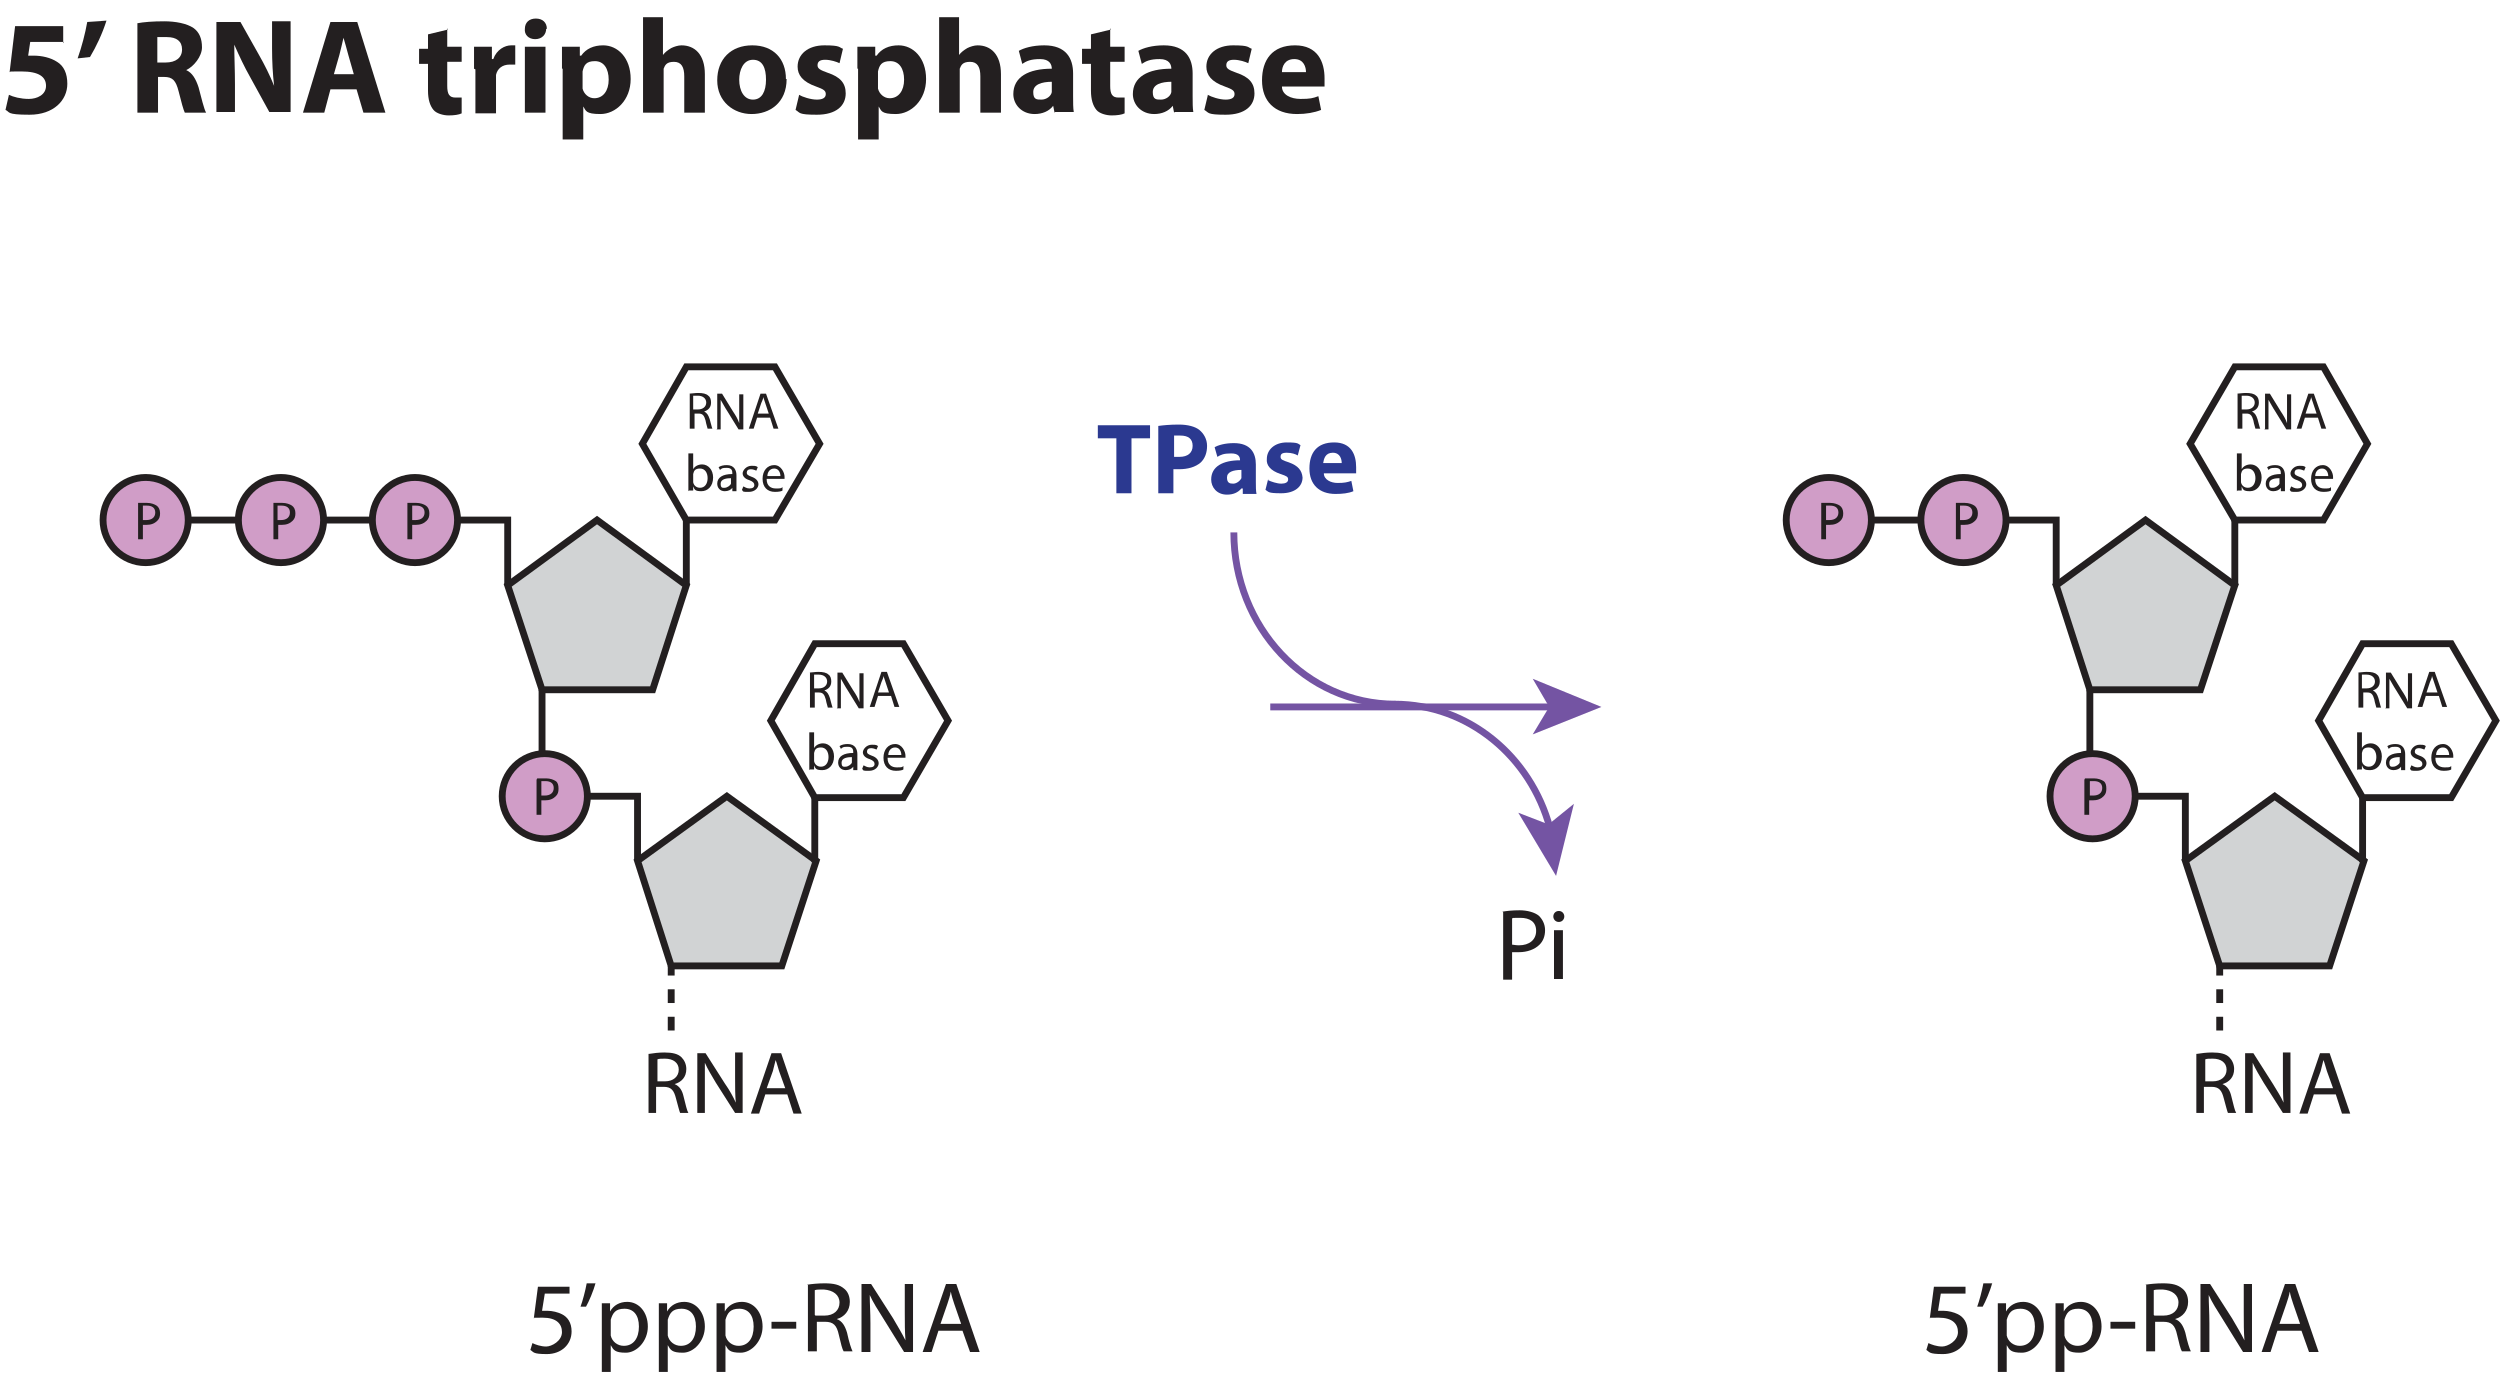 <?xml version="1.0" encoding="UTF-8"?>
<svg xmlns="http://www.w3.org/2000/svg" width="363.9" height="200.5" version="1.1" viewBox="0 0 363.9 200.5">
  <defs>
    <style>
      .cls-1 {
        stroke: #7454a3;
      }

      .cls-1, .cls-2, .cls-3, .cls-4, .cls-5 {
        stroke-miterlimit: 10;
      }

      .cls-1, .cls-2, .cls-4 {
        fill: none;
      }

      .cls-2 {
        stroke-dasharray: 2 2;
      }

      .cls-2, .cls-3, .cls-4, .cls-5 {
        stroke: #231f20;
      }

      .cls-6 {
        fill: #2b3990;
      }

      .cls-7 {
        fill: #7454a3;
      }

      .cls-3 {
        fill: #d09dc7;
      }

      .cls-8 {
        fill: #231f20;
      }

      .cls-5 {
        fill: #d1d3d4;
      }
    </style>
  </defs>
  <!-- Generator: Adobe Illustrator 28.7.3, SVG Export Plug-In . SVG Version: 1.2.0 Build 164)  -->
  <g>
    <g id="Layer_1">
      <g>
        <path class="cls-8" d="M82.9,188.3h-3.6l-.4,2.5c.2,0,.4,0,.8,0,.7,0,1.5.2,2.1.5.8.4,1.4,1.2,1.4,2.5,0,1.9-1.5,3.3-3.6,3.3s-1.9-.3-2.4-.6l.3-1c.4.2,1.2.5,2,.5s2.3-.8,2.3-2.1c0-1.2-.8-2.1-2.8-2.1s-1,0-1.3.1l.6-4.6h4.6v1.1h0Z"/>
        <path class="cls-8" d="M86.7,186.7c-.3,1.2-1,2.8-1.4,3.5h-.8c.3-.8.7-2.3.9-3.4h1.3c0-.1,0-.1,0-.1Z"/>
        <path class="cls-8" d="M87.6,192c0-.9,0-1.6,0-2.3h1.2v1.2h0c.5-.9,1.4-1.4,2.5-1.4,1.7,0,3,1.5,3,3.6s-1.6,3.8-3.2,3.8-1.8-.4-2.2-1.1h0v3.9h-1.3v-7.7h0ZM88.9,193.9c0,.2,0,.4,0,.5.2.9,1,1.5,1.9,1.5,1.4,0,2.2-1.1,2.2-2.8s-.8-2.6-2.1-2.6-1.7.6-2,1.6c0,.2,0,.4,0,.5v1.2h0Z"/>
        <path class="cls-8" d="M95.9,192c0-.9,0-1.6,0-2.3h1.2v1.2h0c.5-.9,1.4-1.4,2.5-1.4,1.7,0,3,1.5,3,3.6s-1.6,3.8-3.2,3.8-1.8-.4-2.2-1.1h0v3.9h-1.3v-7.7h0ZM97.2,193.9c0,.2,0,.4,0,.5.2.9,1,1.5,1.9,1.5,1.4,0,2.2-1.1,2.2-2.8s-.8-2.6-2.1-2.6-1.7.6-2,1.6c0,.2,0,.4,0,.5v1.2h0Z"/>
        <path class="cls-8" d="M104.3,192c0-.9,0-1.6,0-2.3h1.2v1.2h0c.5-.9,1.4-1.4,2.5-1.4,1.7,0,3,1.5,3,3.6s-1.6,3.8-3.2,3.8-1.8-.4-2.2-1.1h0v3.9h-1.3v-7.7h0ZM105.6,193.9c0,.2,0,.4,0,.5.2.9,1,1.5,1.9,1.5,1.4,0,2.2-1.1,2.2-2.8s-.8-2.6-2.1-2.6-1.7.6-2,1.6c0,.2,0,.4,0,.5v1.2h0Z"/>
        <path class="cls-8" d="M115.9,192.4v1h-3.6v-1h3.6Z"/>
        <path class="cls-8" d="M117.5,187c.6-.1,1.6-.2,2.5-.2,1.4,0,2.2.2,2.9.8.5.4.8,1.1.8,1.9,0,1.3-.8,2.2-1.9,2.5h0c.8.3,1.2,1,1.5,2,.3,1.4.6,2.3.8,2.7h-1.3c-.2-.3-.4-1.1-.7-2.4-.3-1.4-.8-1.9-2-1.9h-1.2v4.3h-1.3v-9.8h0ZM118.7,191.5h1.3c1.4,0,2.2-.8,2.2-1.9s-.9-1.8-2.3-1.9c-.6,0-1.1,0-1.3.1v3.6h0Z"/>
        <path class="cls-8" d="M125.4,196.8v-9.9h1.4l3.2,5c.7,1.2,1.3,2.2,1.8,3.2h0c-.1-1.3-.1-2.5-.1-4.1v-4.1h1.2v9.9h-1.3l-3.1-5c-.7-1.1-1.4-2.2-1.9-3.3h0c0,1.3.1,2.5.1,4.1v4.2h-1.2,0Z"/>
        <path class="cls-8" d="M136.6,193.7l-1,3.1h-1.3l3.4-9.9h1.5l3.4,9.9h-1.4l-1.1-3.1h-3.5,0ZM139.9,192.7l-1-2.9c-.2-.6-.4-1.2-.5-1.8h0c-.1.6-.3,1.2-.5,1.8l-1,2.9h3Z"/>
      </g>
      <g>
        <path class="cls-8" d="M286.1,188.3h-3.6l-.4,2.5c.2,0,.4,0,.8,0,.7,0,1.5.2,2.1.5.8.4,1.4,1.2,1.4,2.5,0,1.9-1.5,3.3-3.6,3.3s-1.9-.3-2.4-.6l.3-1c.4.2,1.2.5,2,.5s2.3-.8,2.3-2.1c0-1.2-.8-2.1-2.8-2.1s-1,0-1.3.1l.6-4.6h4.6v1.1h0Z"/>
        <path class="cls-8" d="M290,186.7c-.3,1.2-1,2.8-1.4,3.5h-.8c.3-.8.7-2.3.9-3.4h1.3c0-.1,0-.1,0-.1Z"/>
        <path class="cls-8" d="M290.8,192c0-.9,0-1.6,0-2.3h1.2v1.2h0c.5-.9,1.4-1.4,2.5-1.4,1.7,0,3,1.5,3,3.6s-1.6,3.8-3.2,3.8-1.8-.4-2.2-1.1h0v3.9h-1.3v-7.7h0ZM292.1,193.9c0,.2,0,.4,0,.5.2.9,1,1.5,1.9,1.5,1.4,0,2.2-1.1,2.2-2.8s-.8-2.6-2.1-2.6-1.7.6-2,1.6c0,.2,0,.4,0,.5v1.2h0Z"/>
        <path class="cls-8" d="M299.2,192c0-.9,0-1.6,0-2.3h1.2v1.2h0c.5-.9,1.4-1.4,2.5-1.4,1.7,0,3,1.5,3,3.6s-1.6,3.8-3.2,3.8-1.8-.4-2.2-1.1h0v3.9h-1.3v-7.7h0ZM300.5,193.9c0,.2,0,.4,0,.5.2.9,1,1.5,1.9,1.5,1.4,0,2.2-1.1,2.2-2.8s-.8-2.6-2.1-2.6-1.7.6-2,1.6c0,.2,0,.4,0,.5v1.2h0Z"/>
        <path class="cls-8" d="M310.8,192.4v1h-3.6v-1h3.6Z"/>
        <path class="cls-8" d="M312.3,187c.6-.1,1.6-.2,2.5-.2,1.4,0,2.2.2,2.9.8.5.4.8,1.1.8,1.9,0,1.3-.8,2.2-1.9,2.5h0c.8.3,1.2,1,1.5,2,.3,1.4.6,2.3.8,2.7h-1.3c-.2-.3-.4-1.1-.7-2.4-.3-1.4-.8-1.9-2-1.9h-1.2v4.3h-1.3v-9.8h0ZM313.6,191.5h1.3c1.4,0,2.2-.8,2.2-1.9s-.9-1.8-2.3-1.9c-.6,0-1.1,0-1.3.1v3.6h0Z"/>
        <path class="cls-8" d="M320.3,196.8v-9.9h1.4l3.2,5c.7,1.2,1.3,2.2,1.8,3.2h0c-.1-1.3-.1-2.5-.1-4.1v-4.1h1.2v9.9h-1.3l-3.1-5c-.7-1.1-1.4-2.2-1.9-3.3h0c0,1.3.1,2.5.1,4.1v4.2h-1.2,0Z"/>
        <path class="cls-8" d="M331.5,193.7l-1,3.1h-1.3l3.4-9.9h1.5l3.4,9.9h-1.4l-1.1-3.1h-3.5ZM334.8,192.7l-1-2.9c-.2-.6-.4-1.2-.5-1.8h0c-.1.6-.3,1.2-.5,1.8l-1,2.9h3Z"/>
      </g>
      <g>
        <line class="cls-1" x1="184.9" y1="102.9" x2="226" y2="102.9"/>
        <polygon class="cls-7" points="233.1 102.9 223.1 106.9 225.5 102.9 223.1 98.8 233.1 102.9"/>
      </g>
      <g>
        <path class="cls-6" d="M162.5,63.8h-2.7v-1.9h7.6v1.9h-2.7v8h-2.2v-8Z"/>
        <path class="cls-6" d="M168.6,62c.7-.1,1.7-.2,3-.2s2.4.3,3,.8c.6.5,1.1,1.3,1.1,2.3s-.3,1.8-.9,2.4c-.8.7-1.9,1-3.2,1s-.6,0-.8,0v3.5h-2.2v-9.8h0ZM170.9,66.5c.2,0,.4,0,.8,0,1.2,0,1.9-.6,1.9-1.6s-.6-1.5-1.8-1.5-.8,0-.9,0v2.9Z"/>
        <path class="cls-6" d="M180.9,71.8v-.7h-.2c-.5.6-1.2.9-2.1.9-1.5,0-2.3-1.1-2.3-2.2,0-1.9,1.7-2.8,4.2-2.8h0c0-.5-.2-1-1.3-1s-1.5.2-2,.5l-.4-1.4c.5-.3,1.5-.6,2.8-.6,2.4,0,3.2,1.4,3.2,3.1v2.5c0,.7,0,1.4.1,1.8h-2,0ZM180.7,68.4c-1.2,0-2.1.3-2.1,1.1s.4.9.9.9,1-.4,1.2-.8c0-.1,0-.2,0-.4v-.8Z"/>
        <path class="cls-6" d="M184.6,69.9c.4.2,1.3.5,1.9.5s1-.2,1-.6-.2-.5-1.1-.8c-1.5-.5-2.1-1.3-2-2.2,0-1.3,1.1-2.4,2.9-2.4s1.6.2,2,.4l-.4,1.5c-.3-.2-.9-.4-1.6-.4s-.9.2-.9.6.3.5,1.2.8c1.4.5,1.9,1.2,2,2.2,0,1.3-1.1,2.3-3.1,2.3s-1.8-.2-2.3-.5l.4-1.6h0Z"/>
        <path class="cls-6" d="M192.7,68.9c0,.9,1,1.4,2,1.4s1.4-.1,2-.3l.3,1.5c-.7.3-1.6.4-2.6.4-2.4,0-3.8-1.4-3.8-3.7s1.1-3.8,3.6-3.8,3.2,1.8,3.2,3.6,0,.7,0,.9h-4.6,0ZM195.3,67.4c0-.5-.2-1.5-1.3-1.5s-1.3.9-1.4,1.5h2.6Z"/>
      </g>
      <g>
        <path class="cls-8" d="M218.7,132.7c.6-.1,1.4-.2,2.5-.2s2.2.3,2.8.8c.5.5.9,1.2.9,2.1s-.3,1.6-.8,2.1c-.7.7-1.8,1.1-3,1.1s-.7,0-1,0v4h-1.3v-9.8h0ZM220,137.5c.3,0,.6.1,1.1.1,1.5,0,2.5-.8,2.5-2.1s-.9-1.9-2.3-1.9-1,0-1.2.1v3.9h0Z"/>
        <path class="cls-8" d="M227.7,133.4c0,.4-.3.8-.8.8s-.8-.4-.8-.8.3-.8.8-.8.8.4.8.8ZM226.2,142.5v-7.1h1.3v7.1h-1.3Z"/>
      </g>
      <path class="cls-1" d="M203.1,102.5c-13,0-23.5-11.2-23.5-25"/>
      <g>
        <path class="cls-1" d="M225.6,120.5c-2.8-10.4-11.9-18-22.6-18"/>
        <polygon class="cls-7" points="226.5 127.5 229.1 117 225.4 120 221 118.3 226.5 127.5"/>
      </g>
      <g>
        <path class="cls-8" d="M9.3,6.1h-4.9l-.3,2c.3,0,.5,0,.8,0,1.2,0,2.5.3,3.4.9,1,.6,1.5,1.7,1.5,3.2,0,2.4-2,4.5-5.5,4.5s-2.8-.4-3.5-.7l.5-2.2c.6.3,1.7.6,2.9.6s2.5-.6,2.5-1.9-1-2.1-3.6-2.1-1.2,0-1.7.1l.8-6.7h7v2.5h0Z"/>
        <path class="cls-8" d="M15.5,3c-.6,1.9-1.5,3.8-2.4,5.3l-1.8.2c.6-1.7,1.1-3.6,1.4-5.3l2.8-.2Z"/>
        <path class="cls-8" d="M19.9,3.4c1-.2,2.4-.3,4-.3s3.3.3,4.3,1c.8.6,1.2,1.5,1.2,2.8s-1.2,2.8-2.3,3.3h0c.9.4,1.4,1.3,1.8,2.5.4,1.5.8,3.2,1.1,3.7h-3.1c-.2-.4-.5-1.5-.9-3.1-.4-1.6-.9-2.1-2.1-2.1h-.9v5.2h-3V3.4h0ZM22.9,9.1h1.2c1.5,0,2.4-.7,2.4-1.9s-.8-1.8-2.2-1.8c-.7,0-1.1,0-1.4,0,0,0,0,3.6,0,3.6Z"/>
        <path class="cls-8" d="M31.5,16.4V3.2h3.5l2.7,4.8c.8,1.4,1.6,3,2.2,4.5h0c-.2-1.7-.3-3.5-.3-5.5v-3.9h2.7v13.2h-3.1l-2.8-5.1c-.8-1.4-1.6-3.1-2.3-4.7h0c0,1.8.1,3.6.1,5.8v4h-2.7,0Z"/>
        <path class="cls-8" d="M48.1,13l-.9,3.4h-3.1l4-13.2h3.9l4.1,13.2h-3.2l-1-3.4h-3.8,0ZM51.5,10.8l-.8-2.8c-.2-.8-.5-1.8-.7-2.5h0c-.2.8-.4,1.8-.6,2.5l-.8,2.8h2.9Z"/>
        <path class="cls-8" d="M65.1,4.1v2.7h2.1v2.2h-2.1v3.5c0,1.2.3,1.7,1.2,1.7s.7,0,.9,0v2.3c-.4.2-1.1.3-1.9.3s-1.8-.3-2.2-.8c-.5-.6-.8-1.5-.8-2.8v-3.9h-1.3v-2.2h1.3v-2.1l2.9-.7h0Z"/>
        <path class="cls-8" d="M69,10c0-1.4,0-2.3,0-3.2h2.6v1.8h.2c.5-1.4,1.7-2,2.6-2s.4,0,.6,0v2.8c-.2,0-.5,0-.8,0-1.1,0-1.8.6-2,1.5,0,.2,0,.4,0,.7v4.9h-3v-6.4h0Z"/>
        <path class="cls-8" d="M79.5,4.2c0,.8-.6,1.5-1.6,1.5s-1.6-.7-1.5-1.5c0-.9.6-1.5,1.6-1.5s1.6.6,1.6,1.5h0ZM76.4,16.4V6.8h3v9.6h-3Z"/>
        <path class="cls-8" d="M81.8,10c0-1.3,0-2.3,0-3.2h2.6v1.3h.2c.7-1,1.8-1.5,3.2-1.5,2.1,0,4,1.8,4,4.9s-2.2,5.1-4.4,5.1-2.1-.5-2.5-1.1h0v4.8h-3v-10.3h0ZM84.8,12.3c0,.2,0,.5,0,.6.2.8.9,1.4,1.7,1.4,1.3,0,2.1-1.1,2.1-2.7s-.7-2.7-2-2.7-1.6.6-1.8,1.5c0,.2,0,.4,0,.5v1.3h0Z"/>
        <path class="cls-8" d="M93.5,2.5h3v5.5h0c.3-.4.7-.7,1.2-1,.4-.2,1-.4,1.5-.4,1.9,0,3.4,1.3,3.4,4.2v5.6h-3v-5.3c0-1.3-.4-2.1-1.5-2.1s-1.3.5-1.5,1c0,.2,0,.5,0,.7v5.7h-3V2.5h0Z"/>
        <path class="cls-8" d="M114.5,11.5c0,3.5-2.5,5.1-5.1,5.1s-5-1.8-5-4.9,2-5.1,5.1-5.1,4.9,2,4.9,4.9h0ZM107.6,11.6c0,1.6.7,2.9,2,2.9s1.9-1.2,1.9-2.9-.5-2.9-1.9-2.9-2,1.5-2,2.9Z"/>
        <path class="cls-8" d="M116.3,13.8c.5.3,1.7.7,2.6.7s1.3-.3,1.3-.8-.3-.7-1.4-1.1c-2-.7-2.7-1.7-2.7-2.9,0-1.8,1.5-3.1,3.9-3.1s2.1.3,2.7.5l-.5,2.1c-.4-.2-1.3-.5-2.1-.5s-1.1.3-1.1.8.4.7,1.5,1.1c1.8.6,2.6,1.5,2.6,3,0,1.8-1.4,3.1-4.2,3.1s-2.4-.3-3.1-.7l.5-2.1h0Z"/>
        <path class="cls-8" d="M124.8,10c0-1.3,0-2.3,0-3.2h2.6v1.3h.2c.7-1,1.8-1.5,3.2-1.5,2.1,0,4,1.8,4,4.9s-2.2,5.1-4.4,5.1-2.1-.5-2.5-1.1h0v4.8h-3v-10.3h0ZM127.8,12.3c0,.2,0,.5,0,.6.2.8.9,1.4,1.7,1.4,1.3,0,2.1-1.1,2.1-2.7s-.7-2.7-2-2.7-1.6.6-1.8,1.5c0,.2,0,.4,0,.5v1.3h0Z"/>
        <path class="cls-8" d="M136.6,2.5h3v5.5h0c.3-.4.7-.7,1.2-1,.4-.2,1-.4,1.5-.4,1.9,0,3.4,1.3,3.4,4.2v5.6h-3v-5.3c0-1.3-.4-2.1-1.5-2.1s-1.3.5-1.5,1c0,.2,0,.5,0,.7v5.7h-3V2.5h0Z"/>
        <path class="cls-8" d="M153.5,16.4l-.2-1h0c-.6.8-1.6,1.2-2.7,1.2-1.9,0-3.1-1.4-3.1-2.9,0-2.5,2.2-3.7,5.6-3.7h0c0-.6-.3-1.4-1.7-1.4s-2,.3-2.6.7l-.5-1.9c.7-.4,2-.8,3.7-.8,3.2,0,4.2,1.9,4.2,4.1v3.3c0,.9,0,1.8.1,2.3h-2.7,0ZM153.2,11.9c-1.6,0-2.8.4-2.8,1.5s.5,1.1,1.2,1.1,1.4-.5,1.5-1.1c0-.2,0-.3,0-.5v-1Z"/>
        <path class="cls-8" d="M161.6,4.1v2.7h2.1v2.2h-2.1v3.5c0,1.2.3,1.7,1.2,1.7s.7,0,.9,0v2.3c-.4.2-1.1.3-1.9.3s-1.8-.3-2.2-.8c-.5-.6-.8-1.5-.8-2.8v-3.9h-1.3v-2.2h1.3v-2.1l2.9-.7h0Z"/>
        <path class="cls-8" d="M170.9,16.4l-.2-1h0c-.6.8-1.6,1.2-2.7,1.2-1.9,0-3.1-1.4-3.1-2.9,0-2.5,2.2-3.7,5.6-3.7h0c0-.6-.3-1.4-1.7-1.4s-2,.3-2.6.7l-.5-1.9c.7-.4,2-.8,3.7-.8,3.2,0,4.2,1.9,4.2,4.1v3.3c0,.9,0,1.8.1,2.3h-2.7,0ZM170.6,11.9c-1.6,0-2.8.4-2.8,1.5s.5,1.1,1.2,1.1,1.4-.5,1.5-1.1c0-.2,0-.3,0-.5v-1Z"/>
        <path class="cls-8" d="M175.8,13.8c.5.3,1.7.7,2.6.7s1.3-.3,1.3-.8-.3-.7-1.4-1.1c-2-.7-2.7-1.7-2.7-2.9,0-1.8,1.5-3.1,3.9-3.1s2.1.3,2.7.5l-.5,2.1c-.4-.2-1.3-.5-2.1-.5s-1.1.3-1.1.8.4.7,1.5,1.1c1.8.6,2.6,1.5,2.6,3,0,1.8-1.4,3.1-4.2,3.1s-2.4-.3-3.1-.7l.5-2.1h0Z"/>
        <path class="cls-8" d="M186.6,12.6c0,1.2,1.3,1.8,2.7,1.8s1.8-.1,2.6-.4l.4,2c-1,.4-2.2.6-3.5.6-3.3,0-5.1-1.9-5.1-4.9s1.5-5.1,4.8-5.1,4.3,2.4,4.3,4.8,0,1,0,1.2h-6.2ZM190.1,10.5c0-.7-.3-1.9-1.7-1.9s-1.8,1.1-1.8,1.9h3.5Z"/>
      </g>
      <polygon class="cls-5" points="97.7 140.6 92.8 125.3 105.8 115.9 118.8 125.3 113.8 140.6 97.7 140.6"/>
      <polygon class="cls-5" points="78.9 100.4 73.9 85.2 86.9 75.7 99.9 85.2 95 100.4 78.9 100.4"/>
      <path class="cls-3" d="M85.5,115.9c0,3.4-2.8,6.2-6.2,6.2s-6.2-2.8-6.2-6.2,2.8-6.2,6.2-6.2,6.2,2.8,6.2,6.2Z"/>
      <polygon class="cls-4" points="99.9 75.7 93.5 64.6 99.9 53.4 112.8 53.4 119.3 64.6 112.8 75.7 99.9 75.7"/>
      <polygon class="cls-4" points="118.6 116.1 112.2 104.9 118.6 93.7 131.5 93.7 138 104.9 131.5 116.1 118.6 116.1"/>
      <polyline class="cls-4" points="92.8 125.3 92.8 115.9 85.5 115.9"/>
      <line class="cls-4" x1="78.9" y1="109.9" x2="78.9" y2="100.4"/>
      <line class="cls-4" x1="99.9" y1="85.2" x2="99.9" y2="75.7"/>
      <line class="cls-4" x1="118.6" y1="125.5" x2="118.6" y2="116.1"/>
      <line class="cls-2" x1="97.7" y1="150" x2="97.7" y2="140.6"/>
      <path class="cls-8" d="M78.2,113.3c.3,0,.7,0,1.3,0s1.1.2,1.4.4c.3.2.4.6.4,1.1s-.1.8-.4,1.1c-.4.4-.9.6-1.6.6s-.4,0-.5,0v2.1h-.7v-5.1h0ZM78.8,115.8c.1,0,.3,0,.5,0,.8,0,1.3-.4,1.3-1.1s-.5-1-1.2-1-.5,0-.6,0v2h0Z"/>
      <path class="cls-3" d="M66.6,75.7c0,3.4-2.8,6.2-6.2,6.2s-6.2-2.8-6.2-6.2,2.8-6.2,6.2-6.2,6.2,2.8,6.2,6.2Z"/>
      <polyline class="cls-4" points="73.9 85.2 73.9 75.7 66.6 75.7"/>
      <path class="cls-8" d="M59.3,73.2c.3,0,.7,0,1.3,0s1.1.2,1.4.4c.3.2.5.6.5,1.1s-.1.8-.4,1.1c-.4.4-.9.6-1.6.6s-.4,0-.5,0v2.1h-.7v-5.1h0ZM60,75.7c.1,0,.3,0,.5,0,.8,0,1.3-.4,1.3-1.1s-.5-1-1.2-1-.5,0-.6,0v2h0Z"/>
      <path class="cls-3" d="M47.1,75.7c0,3.4-2.8,6.2-6.2,6.2s-6.2-2.8-6.2-6.2,2.8-6.2,6.2-6.2,6.2,2.8,6.2,6.2Z"/>
      <line class="cls-4" x1="54.4" y1="75.7" x2="47.1" y2="75.7"/>
      <path class="cls-8" d="M39.8,73.2c.3,0,.7,0,1.3,0s1.1.2,1.4.4c.3.2.5.6.5,1.1s-.1.8-.4,1.1c-.4.4-.9.6-1.6.6s-.4,0-.5,0v2.1h-.7v-5.1h0ZM40.4,75.7c.1,0,.3,0,.5,0,.8,0,1.3-.4,1.3-1.1s-.5-1-1.2-1-.5,0-.6,0v2h0Z"/>
      <path class="cls-3" d="M27.4,75.7c0,3.4-2.8,6.2-6.2,6.2s-6.2-2.8-6.2-6.2,2.8-6.2,6.2-6.2,6.2,2.8,6.2,6.2Z"/>
      <line class="cls-4" x1="34.7" y1="75.7" x2="27.4" y2="75.7"/>
      <path class="cls-8" d="M20.1,73.2c.3,0,.7,0,1.3,0s1.1.2,1.4.4c.3.2.5.6.5,1.1s-.1.8-.4,1.1c-.4.4-.9.6-1.6.6s-.4,0-.5,0v2.1h-.7v-5.1h0ZM20.8,75.7c.1,0,.3,0,.5,0,.8,0,1.3-.4,1.3-1.1s-.5-1-1.2-1-.5,0-.6,0v2h0Z"/>
      <g>
        <path class="cls-8" d="M94.5,153.4c.6-.1,1.4-.2,2.2-.2,1.2,0,2,.2,2.5.7.4.4.7,1,.7,1.7,0,1.2-.7,1.9-1.7,2.2h0c.7.3,1.1.9,1.3,1.8.3,1.2.5,2.1.7,2.4h-1.2c-.1-.2-.3-1-.6-2.1-.3-1.2-.7-1.7-1.8-1.7h-1.1v3.8h-1.1v-8.6h0ZM95.6,157.4h1.2c1.2,0,2-.7,2-1.7s-.8-1.6-2-1.6c-.5,0-.9,0-1.1.1v3.2h0Z"/>
        <path class="cls-8" d="M101.5,162.1v-8.8h1.2l2.8,4.4c.7,1,1.2,1.9,1.6,2.8h0c-.1-1.2-.1-2.2-.1-3.6v-3.7h1.1v8.8h-1.1l-2.8-4.4c-.6-1-1.2-2-1.6-2.9h0c0,1.1,0,2.2,0,3.6v3.7h-1.1Z"/>
        <path class="cls-8" d="M111.4,159.3l-.9,2.8h-1.2l3-8.8h1.4l3,8.8h-1.2l-.9-2.8s-3.1,0-3.1,0ZM114.3,158.4l-.9-2.5c-.2-.6-.3-1.1-.5-1.6h0c-.1.5-.3,1.1-.4,1.6l-.9,2.5h2.6Z"/>
      </g>
      <g>
        <path class="cls-8" d="M100.3,57.3c.3,0,.8-.1,1.3-.1.7,0,1.2.1,1.5.4.3.2.4.6.4,1,0,.7-.4,1.1-1,1.3h0c.4.2.6.5.8,1.1.2.7.3,1.2.4,1.4h-.7c0-.1-.2-.6-.3-1.2-.2-.7-.4-1-1-1h-.6v2.2h-.7v-5.1h0ZM100.9,59.6h.7c.7,0,1.2-.4,1.2-1s-.5-1-1.2-1c-.3,0-.5,0-.7,0,0,0,0,1.9,0,1.9Z"/>
        <path class="cls-8" d="M104.4,62.4v-5.1h.7l1.6,2.6c.4.6.7,1.1.9,1.7h0c0-.7,0-1.3,0-2.1v-2.1h.6v5.1h-.7l-1.6-2.6c-.4-.6-.7-1.2-1-1.7h0c0,.7,0,1.3,0,2.1v2.2h-.6Z"/>
        <path class="cls-8" d="M110.2,60.8l-.5,1.6h-.7l1.7-5.1h.8l1.8,5.1h-.7l-.5-1.6h-1.8ZM111.9,60.2l-.5-1.5c-.1-.3-.2-.6-.3-.9h0c0,.3-.2.6-.3.9l-.5,1.5h1.5Z"/>
        <path class="cls-8" d="M100.2,71.5c0-.3,0-.6,0-1v-4.5h.7v2.3h0c.2-.4.7-.7,1.3-.7.9,0,1.6.8,1.6,1.9,0,1.3-.8,2-1.7,2s-1-.2-1.2-.7h0v.6h-.6,0ZM100.9,70c0,0,0,.2,0,.2.1.5.5.8,1,.8.7,0,1.1-.6,1.1-1.4s-.4-1.4-1.1-1.4-.9.3-1,.8c0,0,0,.2,0,.3v.7h0Z"/>
        <path class="cls-8" d="M106.6,71.5v-.5h0c-.2.3-.6.5-1.1.5-.7,0-1.1-.5-1.1-1.1,0-.9.8-1.4,2.2-1.4h0c0-.4,0-.9-.8-.9s-.7.1-1,.3l-.2-.4c.3-.2.7-.3,1.2-.3,1.1,0,1.4.8,1.4,1.5v1.4c0,.3,0,.6,0,.9h-.6ZM106.5,69.6c-.7,0-1.6.1-1.6.8s.3.6.6.6.8-.3.9-.6c0,0,0-.1,0-.2,0,0,0-.6,0-.6Z"/>
        <path class="cls-8" d="M108.2,70.8c.2.1.5.3.9.3.5,0,.7-.2.7-.5s-.2-.5-.7-.7c-.7-.2-1-.6-1-1s.5-1.1,1.3-1.1.7.1.9.2l-.2.5c-.1,0-.4-.2-.8-.2s-.6.2-.6.5.2.4.7.6c.6.2,1,.6,1,1.1s-.5,1.1-1.4,1.1-.8,0-1-.3l.2-.5h0Z"/>
        <path class="cls-8" d="M111.6,69.8c0,.9.6,1.3,1.3,1.3s.8,0,1-.2v.5c-.1.1-.5.2-1.1.2-1.1,0-1.8-.7-1.8-1.9s.7-2,1.7-2,1.5,1.1,1.5,1.7,0,.2,0,.3h-2.6ZM113.6,69.3c0-.4-.2-1.1-.9-1.1s-1,.6-1,1.1h2Z"/>
      </g>
      <g>
        <path class="cls-8" d="M117.8,97.9c.3,0,.8-.1,1.3-.1.7,0,1.2.1,1.5.4.3.2.4.6.4,1,0,.7-.4,1.1-1,1.3h0c.4.2.6.5.8,1.1.2.7.3,1.2.4,1.4h-.7c0-.1-.2-.6-.3-1.2-.2-.7-.4-1-1-1h-.6v2.2h-.7v-5.1h0ZM118.5,100.2h.7c.7,0,1.2-.4,1.2-1s-.5-1-1.2-1c-.3,0-.5,0-.7,0v1.9Z"/>
        <path class="cls-8" d="M121.9,103v-5.1h.7l1.6,2.6c.4.6.7,1.1.9,1.7h0c0-.7,0-1.3,0-2.1v-2.1h.6v5.1h-.7l-1.6-2.6c-.4-.6-.7-1.2-1-1.7h0c0,.7,0,1.3,0,2.1v2.2h-.6Z"/>
        <path class="cls-8" d="M127.8,101.3l-.5,1.6h-.7l1.7-5.1h.8l1.8,5.1h-.7l-.5-1.6h-1.8ZM129.4,100.8l-.5-1.5c-.1-.3-.2-.6-.3-.9h0c0,.3-.2.6-.3.9l-.5,1.5s1.5,0,1.5,0Z"/>
        <path class="cls-8" d="M117.8,112.1c0-.3,0-.6,0-1v-4.5h.7v2.3h0c.2-.4.7-.7,1.3-.7.9,0,1.6.8,1.6,1.9,0,1.3-.8,2-1.7,2s-1-.2-1.2-.7h0v.6h-.6,0ZM118.5,110.6c0,0,0,.2,0,.2.1.5.5.8,1,.8.7,0,1.1-.6,1.1-1.4s-.4-1.4-1.1-1.4-.9.3-1,.8c0,0,0,.2,0,.3v.7h0Z"/>
        <path class="cls-8" d="M124.2,112.1v-.5h0c-.2.3-.6.5-1.1.5-.7,0-1.1-.5-1.1-1.1,0-.9.8-1.4,2.2-1.4h0c0-.4,0-.9-.8-.9s-.7.1-1,.3l-.2-.4c.3-.2.7-.3,1.2-.3,1.1,0,1.4.8,1.4,1.5v1.4c0,.3,0,.6,0,.9h-.6ZM124.1,110.2c-.7,0-1.6.1-1.6.8s.3.6.6.6.8-.3.9-.6c0,0,0-.1,0-.2,0,0,0-.6,0-.6Z"/>
        <path class="cls-8" d="M125.7,111.4c.2.1.5.3.9.3.5,0,.7-.2.7-.5s-.2-.5-.7-.7c-.7-.2-1-.6-1-1s.5-1.1,1.3-1.1.7.1.9.2l-.2.5c-.1,0-.4-.2-.8-.2s-.6.2-.6.5.2.4.7.6c.6.2,1,.6,1,1.1s-.5,1.1-1.4,1.1-.8,0-1-.3l.2-.5h0Z"/>
        <path class="cls-8" d="M129.2,110.4c0,.9.6,1.3,1.3,1.3s.8,0,1-.2v.5c-.1.1-.5.2-1.1.2-1.1,0-1.8-.7-1.8-1.9s.7-2,1.7-2,1.5,1.1,1.5,1.7,0,.2,0,.3h-2.6ZM131.2,109.9c0-.4-.2-1.1-.9-1.1s-1,.6-1,1.1h2Z"/>
      </g>
      <polygon class="cls-5" points="323.1 140.6 318.1 125.3 331.1 115.9 344.1 125.3 339.1 140.6 323.1 140.6"/>
      <polygon class="cls-5" points="304.2 100.4 299.3 85.2 312.3 75.7 325.3 85.2 320.3 100.4 304.2 100.4"/>
      <path class="cls-3" d="M310.8,115.9c0,3.4-2.8,6.2-6.2,6.2s-6.2-2.8-6.2-6.2,2.8-6.2,6.2-6.2,6.2,2.8,6.2,6.2Z"/>
      <polygon class="cls-4" points="325.3 75.7 318.8 64.6 325.3 53.4 338.2 53.4 344.6 64.6 338.2 75.7 325.3 75.7"/>
      <polygon class="cls-4" points="343.9 116.1 337.5 104.9 343.9 93.7 356.8 93.7 363.3 104.9 356.8 116.1 343.9 116.1"/>
      <polyline class="cls-4" points="318.1 125.3 318.1 115.9 310.8 115.9"/>
      <line class="cls-4" x1="304.2" y1="109.9" x2="304.2" y2="100.4"/>
      <line class="cls-4" x1="325.3" y1="85.2" x2="325.3" y2="75.7"/>
      <line class="cls-4" x1="343.9" y1="125.5" x2="343.9" y2="116.1"/>
      <line class="cls-2" x1="323.1" y1="150" x2="323.1" y2="140.6"/>
      <path class="cls-8" d="M303.5,113.3c.3,0,.7,0,1.3,0s1.1.2,1.4.4c.3.2.4.6.4,1.1s-.1.8-.4,1.1c-.4.4-.9.6-1.6.6s-.4,0-.5,0v2.1h-.7v-5.1h0ZM304.2,115.8c.1,0,.3,0,.5,0,.8,0,1.3-.4,1.3-1.1s-.5-1-1.2-1-.5,0-.6,0v2h0Z"/>
      <path class="cls-3" d="M292,75.7c0,3.4-2.8,6.2-6.2,6.2s-6.2-2.8-6.2-6.2,2.8-6.2,6.2-6.2,6.2,2.8,6.2,6.2Z"/>
      <polyline class="cls-4" points="299.3 85.2 299.3 75.7 292 75.7"/>
      <path class="cls-8" d="M284.7,73.2c.3,0,.7,0,1.3,0s1.1.2,1.4.4c.3.2.5.6.5,1.1s-.1.8-.4,1.1c-.4.4-.9.6-1.6.6s-.4,0-.5,0v2.1h-.7v-5.1h0ZM285.3,75.7c.1,0,.3,0,.5,0,.8,0,1.3-.4,1.3-1.1s-.5-1-1.2-1-.5,0-.6,0v2h0Z"/>
      <path class="cls-3" d="M272.4,75.7c0,3.4-2.8,6.2-6.2,6.2s-6.2-2.8-6.2-6.2,2.8-6.2,6.2-6.2,6.2,2.8,6.2,6.2Z"/>
      <line class="cls-4" x1="279.7" y1="75.7" x2="272.4" y2="75.7"/>
      <path class="cls-8" d="M265.1,73.2c.3,0,.7,0,1.3,0s1.1.2,1.4.4c.3.2.5.6.5,1.1s-.1.8-.4,1.1c-.4.4-.9.6-1.6.6s-.4,0-.5,0v2.1h-.7v-5.1h0ZM265.8,75.7c.1,0,.3,0,.5,0,.8,0,1.3-.4,1.3-1.1s-.5-1-1.2-1-.5,0-.6,0v2h0Z"/>
      <g>
        <path class="cls-8" d="M319.8,153.4c.6-.1,1.4-.2,2.2-.2,1.2,0,2,.2,2.5.7.4.4.7,1,.7,1.7,0,1.2-.7,1.9-1.7,2.2h0c.7.3,1.1.9,1.3,1.8.3,1.2.5,2.1.7,2.4h-1.2c-.1-.2-.3-1-.6-2.1-.3-1.2-.7-1.7-1.8-1.7h-1.1v3.8h-1.1v-8.6h0ZM320.9,157.4h1.2c1.2,0,2-.7,2-1.7s-.8-1.6-2-1.6c-.5,0-.9,0-1.1.1v3.2Z"/>
        <path class="cls-8" d="M326.8,162.1v-8.8h1.2l2.8,4.4c.6,1,1.2,1.9,1.6,2.8h0c-.1-1.2-.1-2.2-.1-3.6v-3.7h1.1v8.8h-1.1l-2.8-4.4c-.6-1-1.2-2-1.6-2.9h0c0,1.1,0,2.2,0,3.6v3.7h-1.1,0Z"/>
        <path class="cls-8" d="M336.8,159.3l-.9,2.8h-1.2l3-8.8h1.4l3,8.8h-1.2l-.9-2.8h-3.1,0ZM339.6,158.4l-.9-2.5c-.2-.6-.3-1.1-.5-1.6h0c-.1.5-.3,1.1-.4,1.6l-.9,2.5h2.6,0Z"/>
      </g>
      <g>
        <path class="cls-8" d="M325.6,57.3c.3,0,.8-.1,1.3-.1.7,0,1.2.1,1.5.4.3.2.4.6.4,1,0,.7-.4,1.1-1,1.3h0c.4.2.6.5.8,1.1.2.7.3,1.2.4,1.4h-.7c0-.1-.2-.6-.3-1.2-.2-.7-.4-1-1-1h-.6v2.2h-.7v-5.1h0ZM326.3,59.6h.7c.7,0,1.2-.4,1.2-1s-.5-1-1.2-1c-.3,0-.5,0-.7,0v1.9h0Z"/>
        <path class="cls-8" d="M329.7,62.4v-5.1h.7l1.6,2.6c.4.6.7,1.1.9,1.7h0c0-.7,0-1.3,0-2.1v-2.1h.6v5.1h-.7l-1.6-2.6c-.4-.6-.7-1.2-1-1.7h0c0,.7,0,1.3,0,2.1v2.2h-.6Z"/>
        <path class="cls-8" d="M335.5,60.8l-.5,1.6h-.7l1.7-5.1h.8l1.8,5.1h-.7l-.5-1.6h-1.8ZM337.2,60.2l-.5-1.5c-.1-.3-.2-.6-.3-.9h0c0,.3-.2.6-.3.9l-.5,1.5h1.5Z"/>
        <path class="cls-8" d="M325.6,71.5c0-.3,0-.6,0-1v-4.5h.7v2.3h0c.2-.4.7-.7,1.3-.7.9,0,1.6.8,1.6,1.9,0,1.3-.8,2-1.7,2s-1-.2-1.2-.7h0v.6h-.6ZM326.2,70c0,0,0,.2,0,.2.1.5.5.8,1,.8.7,0,1.1-.6,1.1-1.4s-.4-1.4-1.1-1.4-.9.3-1,.8c0,0,0,.2,0,.3v.7h0Z"/>
        <path class="cls-8" d="M332,71.5v-.5h0c-.2.3-.6.5-1.1.5-.7,0-1.1-.5-1.1-1.1,0-.9.8-1.4,2.2-1.4h0c0-.4,0-.9-.8-.9s-.7.1-1,.3l-.2-.4c.3-.2.7-.3,1.2-.3,1.1,0,1.4.8,1.4,1.5v1.4c0,.3,0,.6,0,.9h-.6ZM331.9,69.6c-.7,0-1.6.1-1.6.8s.3.6.6.6.8-.3.9-.6c0,0,0-.1,0-.2v-.6h0Z"/>
        <path class="cls-8" d="M333.5,70.8c.2.1.5.3.9.3.5,0,.7-.2.7-.5s-.2-.5-.7-.7c-.7-.2-1-.6-1-1s.5-1.1,1.3-1.1.7.1.9.2l-.2.5c-.1,0-.4-.2-.8-.2s-.6.2-.6.5.2.4.7.6c.6.2,1,.6,1,1.1s-.5,1.1-1.4,1.1-.8,0-1-.3l.2-.5h0Z"/>
        <path class="cls-8" d="M337,69.8c0,.9.6,1.3,1.3,1.3s.8,0,1-.2v.5c-.1.1-.5.2-1.1.2-1.1,0-1.8-.7-1.8-1.9s.7-2,1.7-2,1.5,1.1,1.5,1.7,0,.2,0,.3h-2.6ZM338.9,69.3c0-.4-.2-1.1-.9-1.1s-1,.6-1,1.1h2Z"/>
      </g>
      <g>
        <path class="cls-8" d="M343.2,97.9c.3,0,.8-.1,1.3-.1.7,0,1.2.1,1.5.4.3.2.4.6.4,1,0,.7-.4,1.1-1,1.3h0c.4.2.6.5.8,1.1.2.7.3,1.2.4,1.4h-.7c0-.1-.2-.6-.3-1.2-.2-.7-.4-1-1-1h-.6v2.2h-.7v-5.1h0ZM343.8,100.2h.7c.7,0,1.2-.4,1.2-1s-.5-1-1.2-1c-.3,0-.5,0-.7,0v1.9h0Z"/>
        <path class="cls-8" d="M347.3,103v-5.1h.7l1.6,2.6c.4.6.7,1.1.9,1.7h0c0-.7,0-1.3,0-2.1v-2.1h.6v5.1h-.7l-1.6-2.6c-.4-.6-.7-1.2-1-1.7h0c0,.7,0,1.3,0,2.1v2.2h-.6Z"/>
        <path class="cls-8" d="M353.1,101.3l-.5,1.6h-.7l1.7-5.1h.8l1.8,5.1h-.7l-.5-1.6h-1.8ZM354.8,100.8l-.5-1.5c-.1-.3-.2-.6-.3-.9h0c0,.3-.2.6-.3.9l-.5,1.5h1.5Z"/>
        <path class="cls-8" d="M343.1,112.1c0-.3,0-.6,0-1v-4.5h.7v2.3h0c.2-.4.7-.7,1.3-.7.9,0,1.6.8,1.6,1.9,0,1.3-.8,2-1.7,2s-1-.2-1.2-.7h0v.6h-.6ZM343.8,110.6c0,0,0,.2,0,.2.1.5.5.8,1,.8.7,0,1.1-.6,1.1-1.4s-.4-1.4-1.1-1.4-.9.3-1,.8c0,0,0,.2,0,.3v.7h0Z"/>
        <path class="cls-8" d="M349.5,112.1v-.5h0c-.2.3-.6.5-1.1.5-.7,0-1.1-.5-1.1-1.1,0-.9.8-1.4,2.2-1.4h0c0-.4,0-.9-.8-.9s-.7.1-1,.3l-.2-.4c.3-.2.7-.3,1.2-.3,1.1,0,1.4.8,1.4,1.5v1.4c0,.3,0,.6,0,.9h-.6ZM349.4,110.2c-.7,0-1.6.1-1.6.8s.3.6.6.6.8-.3.9-.6c0,0,0-.1,0-.2v-.6h0Z"/>
        <path class="cls-8" d="M351,111.4c.2.1.5.3.9.3.5,0,.7-.2.7-.5s-.2-.5-.7-.7c-.7-.2-1-.6-1-1s.5-1.1,1.3-1.1.7.1.9.2l-.2.5c-.1,0-.4-.2-.8-.2s-.6.2-.6.5.2.4.7.6c.6.2,1,.6,1,1.1s-.5,1.1-1.4,1.1-.8,0-1-.3l.2-.5h0Z"/>
        <path class="cls-8" d="M354.5,110.4c0,.9.6,1.3,1.3,1.3s.8,0,1-.2v.5c-.1.1-.5.2-1.1.2-1.1,0-1.8-.7-1.8-1.9s.7-2,1.7-2,1.5,1.1,1.5,1.7,0,.2,0,.3h-2.6ZM356.5,109.9c0-.4-.2-1.1-.9-1.1s-1,.6-1,1.1h2Z"/>
      </g>
    </g>
  </g>
</svg>